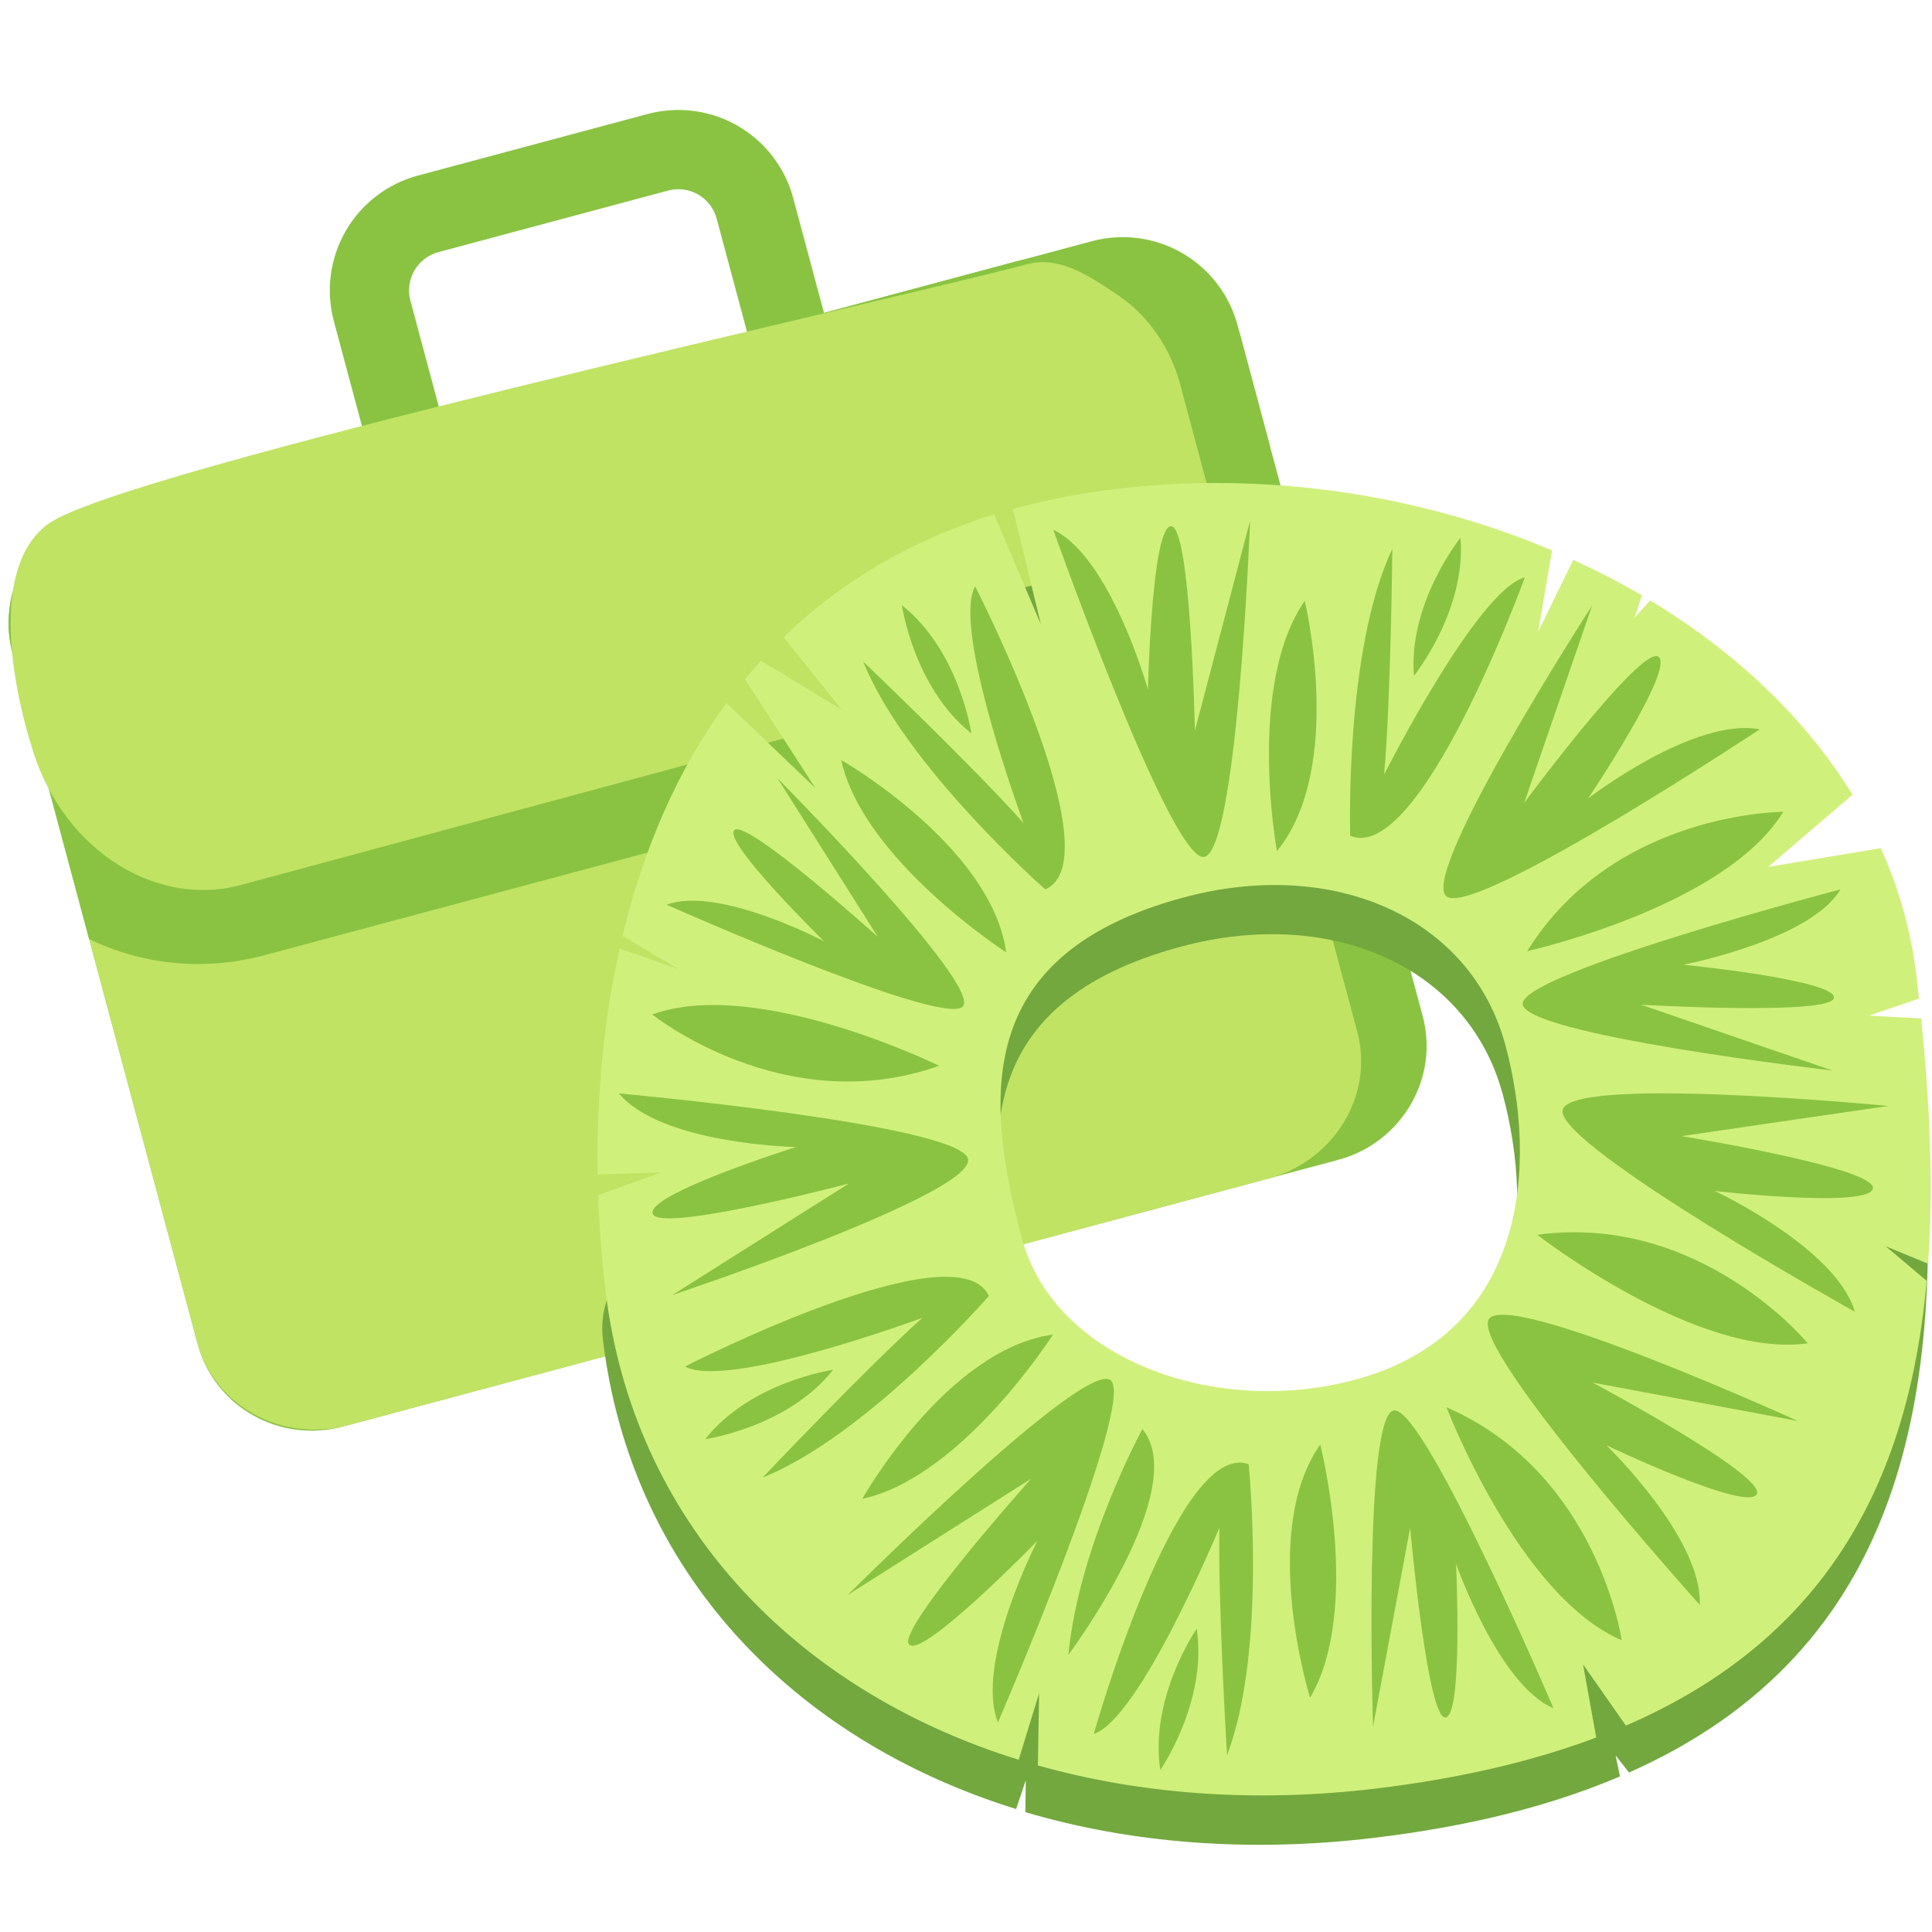 <svg width="120" height="120" viewBox="0 0 120 120" fill="none" xmlns="http://www.w3.org/2000/svg">
<path d="M6.228 32.376L68.048 15.812C71.987 14.756 76.024 17.047 77.064 20.929L88.364 63.102C89.404 66.983 87.054 70.986 83.114 72.041L21.295 88.606C17.356 89.661 13.319 87.37 12.279 83.488L0.979 41.316C-0.061 37.434 2.289 33.432 6.228 32.376Z" fill="#8AC342"/>
<path d="M6.325 31.457L63.468 16.146C67.585 15.043 71.778 17.342 72.833 21.281L84.301 64.079C85.356 68.019 82.875 72.106 78.759 73.21L21.616 88.521C17.499 89.624 13.306 87.325 12.251 83.385L0.783 40.587C-0.273 36.648 2.209 32.56 6.325 31.457Z" fill="#C0E364"/>
<path d="M6.286 31.467L63.128 16.237C65.094 15.71 67.181 15.956 68.93 16.921C70.679 17.886 71.946 19.491 72.453 21.383L78.13 42.568C77.35 42.924 76.543 43.217 75.716 43.444L16.402 59.337C12.749 60.315 8.877 59.954 5.535 58.324L0.783 40.587C0.276 38.695 0.571 36.672 1.603 34.961C2.635 33.251 4.319 31.994 6.286 31.467Z" fill="#8AC342"/>
<path d="M25.957 10.904L40.224 7.081C42.115 6.574 44.131 6.84 45.827 7.819C47.523 8.798 48.761 10.411 49.268 12.303L51.179 19.436C51.348 20.067 51.26 20.738 50.933 21.304C50.607 21.869 50.069 22.282 49.438 22.451C48.808 22.62 48.136 22.531 47.571 22.205C47.005 21.878 46.593 21.341 46.424 20.71L44.512 13.577C44.343 12.947 43.931 12.409 43.365 12.082C42.8 11.756 42.128 11.668 41.498 11.836L27.232 15.659C26.601 15.828 26.063 16.241 25.737 16.806C25.411 17.371 25.322 18.043 25.491 18.674L27.402 25.807C27.571 26.437 27.483 27.109 27.157 27.675C26.83 28.24 26.292 28.653 25.662 28.822C25.031 28.991 24.359 28.902 23.794 28.576C23.229 28.249 22.816 27.712 22.647 27.081L20.736 19.948C20.229 18.056 20.494 16.041 21.474 14.344C22.453 12.648 24.066 11.411 25.957 10.904V10.904Z" fill="#8AC342"/>
<path d="M67.823 14.98L6.004 31.544C4.112 32.051 2.499 33.289 1.52 34.985C0.541 36.681 0.275 38.696 0.782 40.588L2.693 47.721C3.369 50.243 5.019 52.394 7.281 53.699C9.542 55.005 12.23 55.359 14.752 54.683L71.816 39.392C74.338 38.717 76.489 37.066 77.795 34.805C79.1 32.544 79.454 29.856 78.778 27.334L76.867 20.201C76.36 18.309 75.123 16.697 73.427 15.717C71.731 14.738 69.715 14.473 67.823 14.98Z" fill="#8AC342"/>
<path d="M2.999 32.536C7.519 29.24 55.786 18.558 63.803 16.41C65.784 15.879 67.646 17.114 69.481 18.361C71.316 19.607 72.692 21.596 73.307 23.889L75.624 32.536C76.143 34.516 76.699 36.334 76.699 36.334C76.699 36.334 73.763 39.065 73.375 39.189C72.987 39.313 14.938 54.975 14.938 54.975C12.298 55.683 9.44 55.147 6.993 53.485C4.546 51.823 2.712 49.172 1.892 46.114C1.892 46.114 -1.51 35.824 2.999 32.536Z" fill="#C0E364"/>
<path d="M61.202 47.334L70.713 44.786L68.164 35.275L58.654 37.823L61.202 47.334Z" fill="#73A83E"/>
<path d="M63.12 112.365C49.105 108.01 39.164 97.495 37.449 83.212C36.62 76.281 48.085 74.374 49.902 66.953C53.179 53.556 52.625 49.284 71.154 47.065C94.198 44.304 102.889 45.133 105.28 65.103C105.491 66.857 119.257 67.112 119.397 68.84C120.87 86.553 118.32 102.481 101.18 110.095L100.351 109.036L100.619 110.337C96.417 112.129 91.361 113.436 85.303 114.156C77.518 115.087 70.179 114.475 63.688 112.556L63.713 110.579L63.107 112.377L63.12 112.365ZM63.311 79.986C65.333 87.484 75.337 91.093 83.99 88.753C94.804 85.833 95.308 75.267 93.337 67.966C91.208 60.06 82.702 56.272 73.329 58.804C60.589 62.24 60.85 70.868 63.311 79.986Z" fill="#73A83E"/>
<path d="M119.76 78.493L117.127 77.409L119.671 79.558C118.593 91.571 113.779 101.652 100.988 107.18L98.323 103.373L99.145 107.92C95.281 109.374 90.761 110.451 85.468 111.089C77.925 111.994 70.803 111.44 64.465 109.654L64.541 105.165L63.272 109.303C49.257 104.948 39.316 94.434 37.608 80.151C37.378 78.238 37.225 76.261 37.155 74.234L41.07 72.825L37.123 72.952C37.053 68.348 37.448 63.56 38.488 58.918L42.129 60.193L38.666 58.133C39.91 52.937 41.982 47.957 45.119 43.666L50.647 48.952L46.273 42.186C46.592 41.797 46.923 41.415 47.261 41.039L52.292 44.087L48.671 39.578C52.082 36.269 56.386 33.617 61.748 31.952L64.656 38.794L62.915 31.614C64.905 31.066 67.028 30.645 69.304 30.371C78.646 29.249 88.191 30.715 96.397 34.184L95.543 39.228L97.717 34.777C99.19 35.453 100.618 36.18 101.983 36.983L101.53 38.354L102.499 37.296C107.741 40.458 112.109 44.552 115.061 49.36L109.832 53.842L116.821 52.682C117.93 55.156 118.689 57.776 119.02 60.537C119.078 61.035 119.135 61.532 119.193 62.023L116.087 63.082L119.327 63.254C119.862 68.514 120.098 73.653 119.754 78.493H119.76ZM93.502 64.912C91.373 57.005 82.867 53.217 73.494 55.749C60.754 59.186 61.015 67.813 63.476 76.931C65.498 84.43 75.502 88.038 84.155 85.698C94.969 82.778 95.473 72.212 93.502 64.912Z" fill="#D0F07C"/>
<path d="M65.417 32.895C65.417 32.895 72.59 53.114 74.72 53.229C76.85 53.344 77.647 32.334 77.647 32.334L74.216 45.386C74.216 45.386 73.968 32.748 72.75 32.685C71.532 32.621 71.302 42.829 71.302 42.829C71.302 42.829 68.988 34.591 65.417 32.901V32.895Z" fill="#8AC342"/>
<path d="M83.865 51.916C83.865 51.916 83.495 40.413 86.48 34.088C86.48 34.088 86.39 43.474 85.969 48.109C85.969 48.109 91.772 36.613 94.711 35.861C94.711 35.861 88.233 53.721 83.865 51.916Z" fill="#8AC342"/>
<path d="M90.713 33.406C90.713 33.406 87.454 37.443 87.824 41.976C87.824 41.976 91.082 37.94 90.713 33.406Z" fill="#8AC342"/>
<path d="M79.313 52.868C79.313 52.868 77.413 42.544 81.041 37.322C81.041 37.322 83.547 47.677 79.313 52.868Z" fill="#8AC342"/>
<path d="M41.417 56.198C41.417 56.198 58.455 63.773 59.787 62.53C61.113 61.286 48.291 48.336 48.291 48.336L54.52 58.187C54.52 58.187 46.371 50.848 45.613 51.556C44.854 52.264 51.179 58.462 51.179 58.462C51.179 58.462 44.599 54.999 41.417 56.192V56.198Z" fill="#8AC342"/>
<path d="M38.445 67.914C38.445 67.914 59.34 69.814 60.112 71.938C60.884 74.061 41.761 80.437 41.761 80.437L52.722 73.513C52.722 73.513 40.983 76.605 40.543 75.394C40.103 74.182 49.444 71.243 49.444 71.243C49.444 71.243 41.123 71.09 38.445 67.92V67.914Z" fill="#8AC342"/>
<path d="M64.927 55.247C64.927 55.247 56.211 47.583 53.609 41.085C53.609 41.085 60.451 47.615 63.569 51.115C63.569 51.115 59.099 39.039 60.566 36.418C60.566 36.418 69.257 53.36 64.927 55.241V55.247Z" fill="#8AC342"/>
<path d="M56.02 37.59C56.02 37.59 56.746 42.704 60.336 45.56C60.336 45.56 59.609 40.446 56.02 37.59Z" fill="#8AC342"/>
<path d="M62.497 59.156C62.497 59.156 53.595 53.398 52.25 47.207C52.25 47.207 61.591 52.55 62.497 59.156Z" fill="#8AC342"/>
<path d="M58.334 66.199C58.334 66.199 47.035 60.645 40.512 63.01C40.512 63.01 48.705 69.603 58.334 66.199Z" fill="#8AC342"/>
<path d="M61.985 106.982C61.985 106.982 70.491 87.285 69.012 85.755C67.526 84.225 52.65 99.069 52.65 99.069L64.045 91.845C64.045 91.845 55.622 101.275 56.47 102.149C57.318 103.022 64.434 95.702 64.434 95.702C64.434 95.702 60.519 103.309 61.985 106.982Z" fill="#8AC342"/>
<path d="M61.42 80.495C61.42 80.495 53.858 89.173 47.366 91.775C47.366 91.775 53.819 84.965 57.288 81.853C57.288 81.853 45.211 86.329 42.546 84.876C42.546 84.876 59.45 76.204 61.42 80.495Z" fill="#8AC342"/>
<path d="M43.801 89.391C43.801 89.391 48.94 88.651 51.746 85.08C51.746 85.08 46.606 85.82 43.801 89.391Z" fill="#8AC342"/>
<path d="M65.404 82.891C65.404 82.891 59.767 91.747 53.557 93.099C53.557 93.099 58.766 83.809 65.404 82.891Z" fill="#8AC342"/>
<path d="M96.49 106.097C96.49 106.097 88.589 87.593 86.619 87.6C84.655 87.606 85.28 107.258 85.28 107.258L87.588 94.894C87.588 94.894 88.64 106.684 89.763 106.678C90.885 106.678 90.439 97.132 90.439 97.132C90.439 97.132 93.097 104.701 96.49 106.097Z" fill="#8AC342"/>
<path d="M105.58 99.687C105.58 99.687 91.565 84.078 92.445 81.993C93.325 79.914 111.67 88.261 111.67 88.261L98.923 85.876C98.923 85.876 109.629 91.595 109.125 92.788C108.622 93.974 99.778 89.772 99.778 89.772C99.778 89.772 105.772 95.549 105.574 99.693L105.58 99.687Z" fill="#8AC342"/>
<path d="M77.557 90.939C77.557 90.939 78.724 102.486 76.212 109.016C76.212 109.016 75.644 99.573 75.74 94.886C75.74 94.886 70.799 106.778 67.936 107.696C67.936 107.696 73.107 89.37 77.551 90.939H77.557Z" fill="#8AC342"/>
<path d="M72.067 109.94C72.067 109.94 75.013 105.694 74.331 101.16C74.331 101.16 71.385 105.407 72.067 109.94Z" fill="#8AC342"/>
<path d="M82.003 89.719C82.003 89.719 84.604 99.991 81.371 105.449C81.371 105.449 78.164 95.177 82.003 89.719Z" fill="#8AC342"/>
<path d="M89.845 87.41C89.845 87.41 94.34 99.168 100.729 101.878C100.729 101.878 99.218 91.472 89.845 87.41Z" fill="#8AC342"/>
<path d="M115.21 81.478C115.21 81.478 96.891 71.257 97.05 68.999C97.209 66.742 117.269 68.693 117.269 68.693L104.44 70.568C104.44 70.568 116.421 72.506 116.332 73.794C116.243 75.082 106.506 73.973 106.506 73.973C106.506 73.973 114.049 77.499 115.21 81.478Z" fill="#8AC342"/>
<path d="M95.481 76.695C95.481 76.695 105.416 84.423 112.283 83.434C112.283 83.434 105.601 75.317 95.481 76.695Z" fill="#8AC342"/>
<path d="M114.317 55.24C114.317 55.24 94.857 60.354 94.576 62.299C94.296 64.244 113.826 66.494 113.826 66.494L101.935 62.407C101.935 62.407 113.75 63.09 113.909 61.98C114.069 60.87 104.562 59.92 104.562 59.92C104.562 59.92 112.443 58.397 114.311 55.247L114.317 55.24Z" fill="#8AC342"/>
<path d="M109.306 45.298C109.306 45.298 91.809 56.877 89.884 55.704C87.958 54.524 98.893 37.602 98.893 37.602L94.672 49.863C94.672 49.863 101.897 40.108 103 40.783C104.103 41.459 98.645 49.589 98.645 49.589C98.645 49.589 105.238 44.507 109.306 45.304V45.298Z" fill="#8AC342"/>
<path d="M94.857 59.078C94.857 59.078 107.145 56.349 110.76 50.426C110.76 50.426 100.245 50.4 94.857 59.078Z" fill="#8AC342"/>
<path d="M70.958 88.76C70.958 88.76 67.011 95.984 66.36 102.788C66.36 102.788 74.031 92.49 70.958 88.76Z" fill="#8AC342"/>
</svg>

